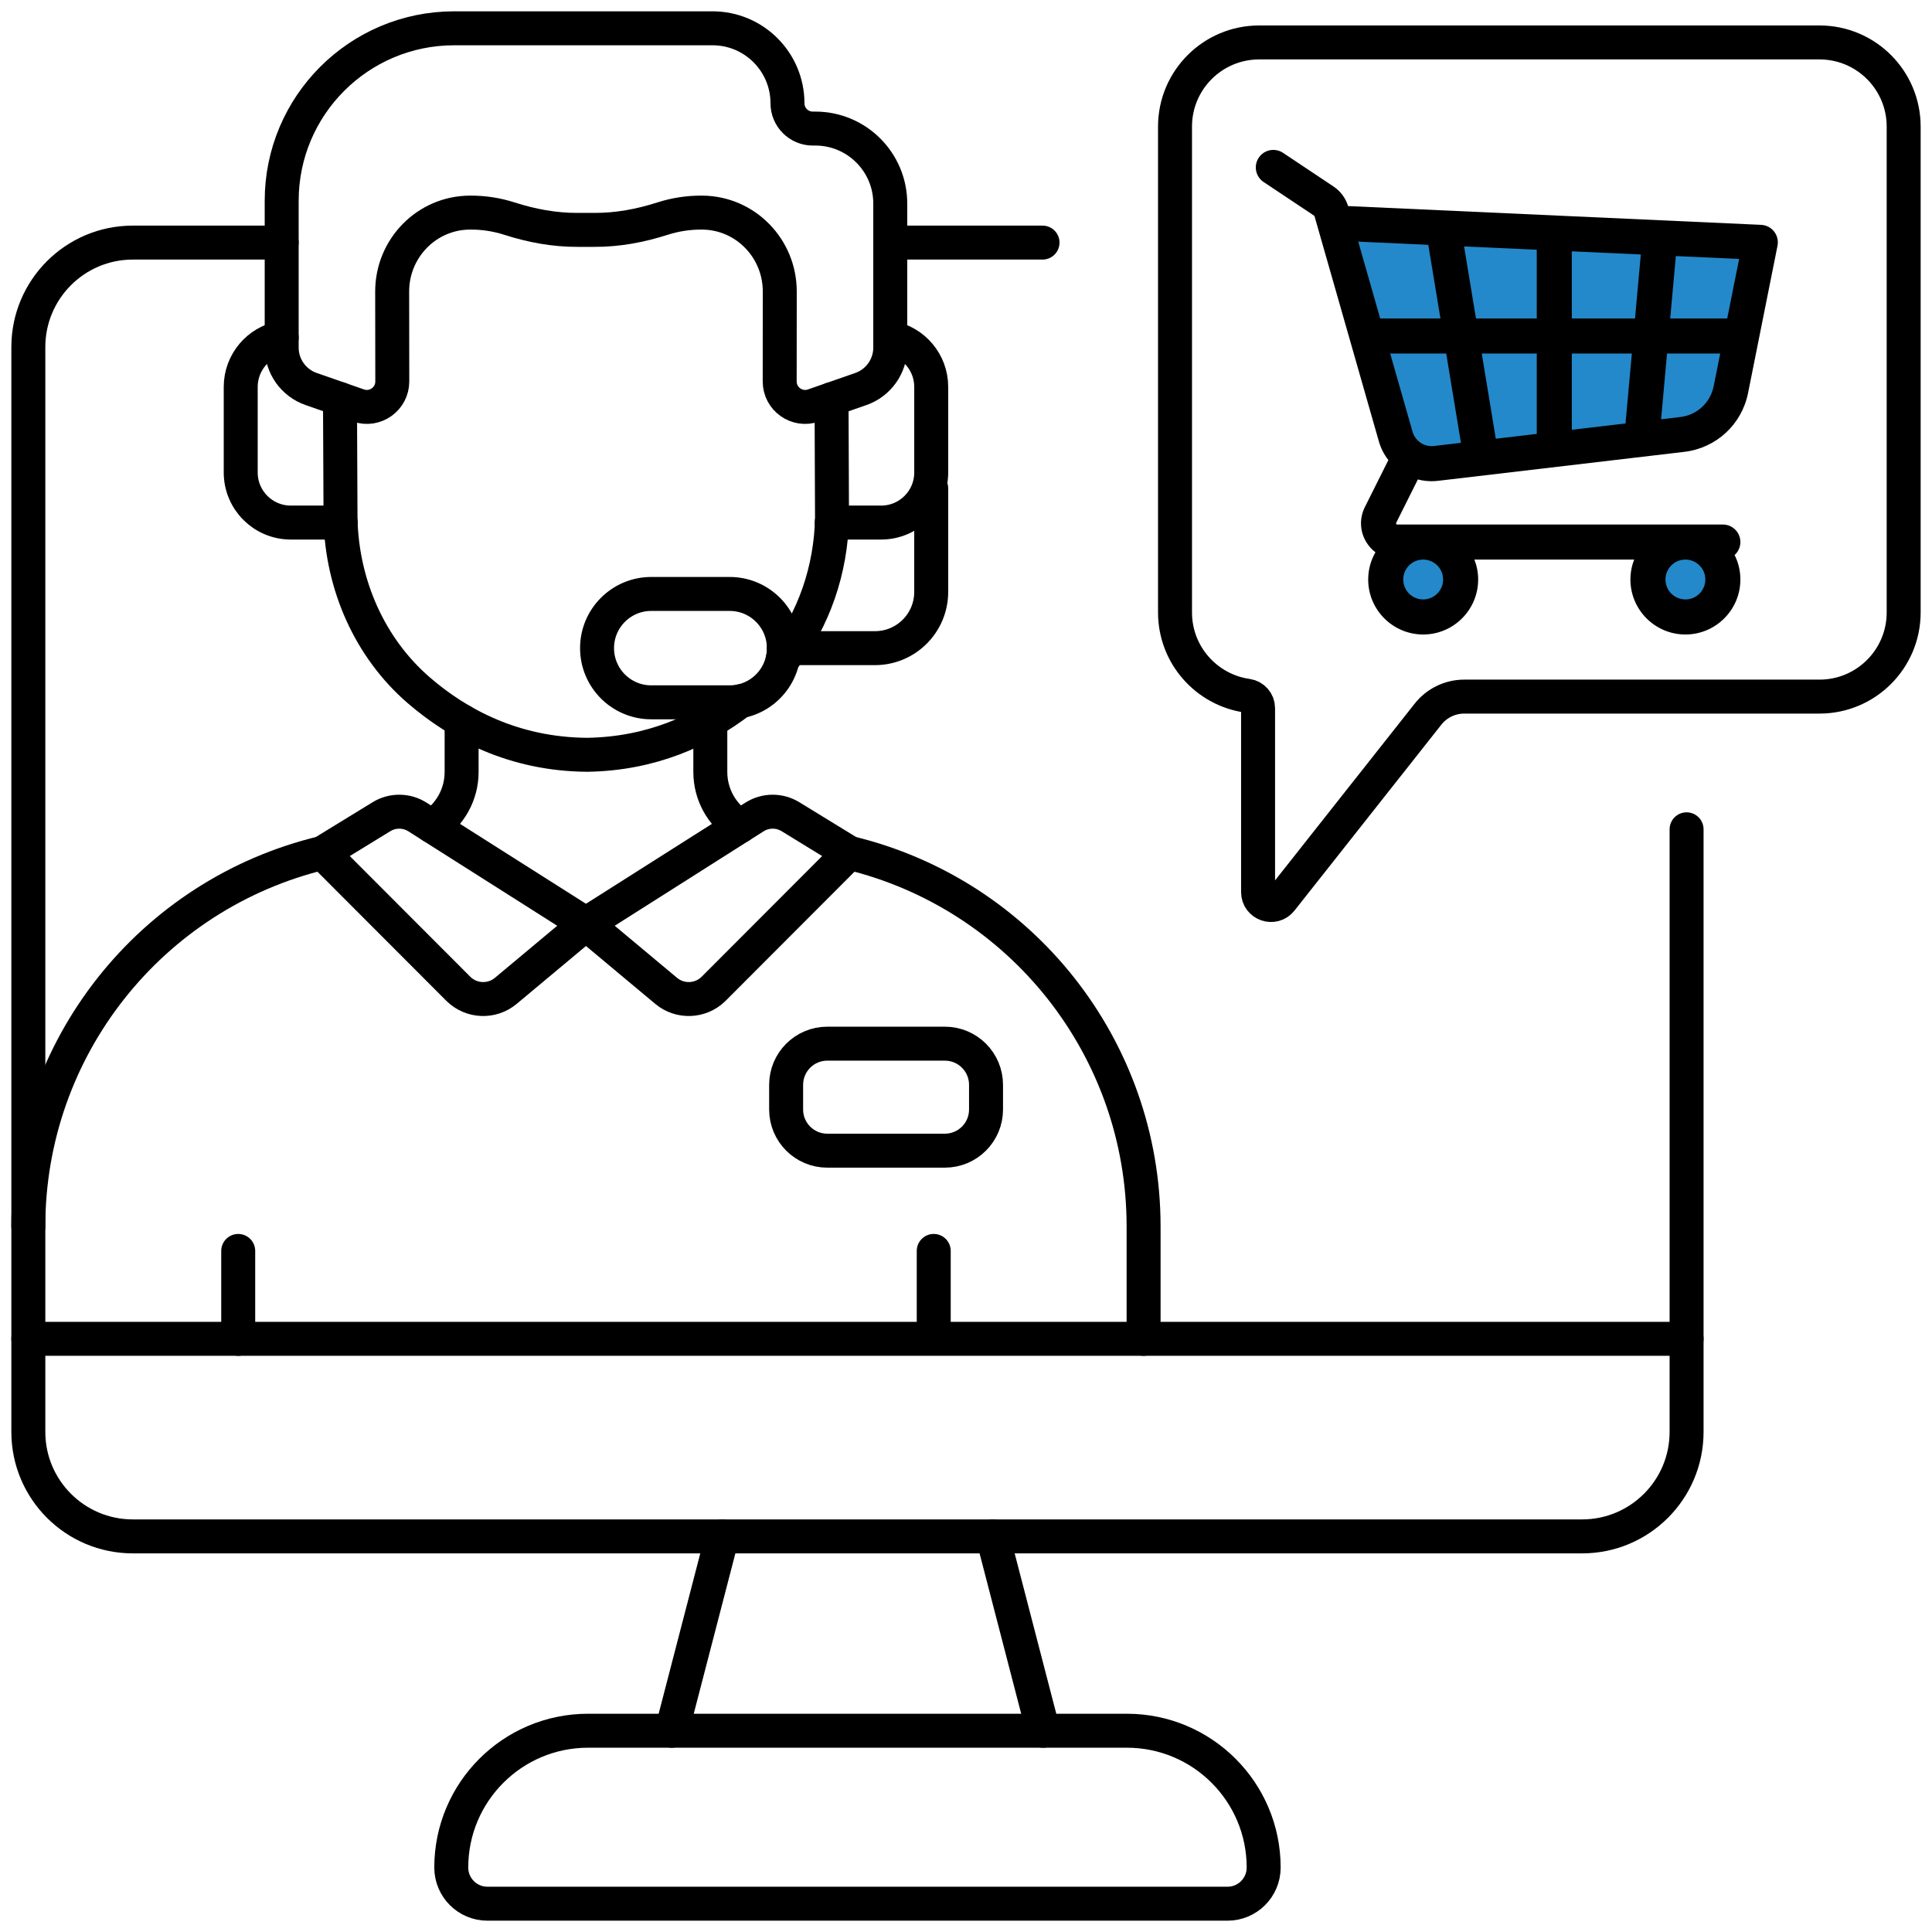 <svg width="150" height="150" viewBox="0 0 150 150" fill="none" xmlns="http://www.w3.org/2000/svg">
<mask id="mask0_76_136" style="mask-type:luminance" maskUnits="userSpaceOnUse" x="0" y="0" width="150" height="150">
<path d="M0 0H150V150H0V0Z" fill="white"/>
</mask>
<g mask="url(#mask0_76_136)">
<path d="M72.299 37.913V45.955C72.299 48.367 70.344 50.322 67.933 50.322H60.858" stroke="black" stroke-width="2.637" stroke-miterlimit="10" stroke-linecap="round" stroke-linejoin="round"/>
<path d="M18.495 103.947V97.122" stroke="black" stroke-width="2.637" stroke-miterlimit="10" stroke-linecap="round" stroke-linejoin="round"/>
<path d="M72.495 103.065V97.121" stroke="black" stroke-width="2.637" stroke-miterlimit="10" stroke-linecap="round" stroke-linejoin="round"/>
<path d="M130.946 103.947H2.2" stroke="black" stroke-width="2.637" stroke-miterlimit="10" stroke-linecap="round" stroke-linejoin="round"/>
<path d="M95.304 147.803H37.844C36.293 147.803 35.036 146.546 35.036 144.995C35.036 139.129 39.792 134.373 45.658 134.373H87.489C93.356 134.373 98.111 139.129 98.111 144.995C98.111 146.546 96.854 147.803 95.304 147.803Z" stroke="black" stroke-width="2.637" stroke-miterlimit="10" stroke-linecap="round" stroke-linejoin="round"/>
<path d="M56.074 119.285L52.157 134.374" stroke="black" stroke-width="2.637" stroke-miterlimit="10" stroke-linecap="round" stroke-linejoin="round"/>
<path d="M80.99 134.374L77.074 119.285" stroke="black" stroke-width="2.637" stroke-miterlimit="10" stroke-linecap="round" stroke-linejoin="round"/>
<path d="M21.869 18.835H10.312C5.832 18.835 2.2 22.467 2.2 26.947V111.173C2.2 115.653 5.832 119.285 10.312 119.285H122.834C127.314 119.285 130.946 115.653 130.946 111.173V64.387" stroke="black" stroke-width="2.637" stroke-miterlimit="10" stroke-linecap="round" stroke-linejoin="round"/>
<path d="M80.942 18.835H69.12" stroke="black" stroke-width="2.637" stroke-miterlimit="10" stroke-linecap="round" stroke-linejoin="round"/>
<path d="M141.266 3.295H97.761C94.153 3.295 91.228 6.22 91.228 9.829V47.551C91.228 50.845 93.666 53.569 96.837 54.017C97.317 54.085 97.676 54.493 97.676 54.979V69.26C97.676 70.212 98.877 70.629 99.468 69.882L110.87 55.448C111.55 54.586 112.587 54.084 113.684 54.084H141.266C144.875 54.084 147.8 51.159 147.8 47.551V9.829C147.8 6.22 144.875 3.295 141.266 3.295Z" stroke="black" stroke-width="2.637" stroke-miterlimit="10" stroke-linecap="round" stroke-linejoin="round"/>
<path d="M63.3 9.982H63.104C62.019 9.982 61.139 9.102 61.139 8.017C61.139 4.803 58.533 2.197 55.319 2.197H35.264C27.867 2.197 21.87 8.194 21.87 15.591V26.987C21.87 28.436 22.787 29.726 24.155 30.202L27.832 31.483C29.117 31.93 30.459 30.974 30.457 29.614L30.448 22.659C30.434 19.276 33.132 16.522 36.474 16.507L36.547 16.507C37.57 16.503 38.581 16.662 39.548 16.972C41.26 17.522 43.034 17.856 44.833 17.848H46.157C47.956 17.856 49.73 17.522 51.442 16.972C52.409 16.662 53.42 16.503 54.443 16.507L54.516 16.507C57.858 16.522 60.556 19.276 60.541 22.659L60.535 29.614C60.533 30.975 61.875 31.93 63.16 31.483L66.835 30.203C68.203 29.726 69.12 28.436 69.12 26.987V15.802C69.12 12.588 66.514 9.982 63.3 9.982Z" stroke="black" stroke-width="2.637" stroke-miterlimit="10" stroke-linecap="round" stroke-linejoin="round"/>
<path d="M64.579 40.572H68.412C70.559 40.572 72.3 38.831 72.3 36.684V30.041C72.3 28.136 70.928 26.553 69.119 26.221" stroke="black" stroke-width="2.637" stroke-miterlimit="10" stroke-linecap="round" stroke-linejoin="round"/>
<path d="M21.87 26.221C20.061 26.554 18.689 28.136 18.689 30.041V36.684C18.689 38.831 20.43 40.572 22.577 40.572H26.45" stroke="black" stroke-width="2.637" stroke-miterlimit="10" stroke-linecap="round" stroke-linejoin="round"/>
<path d="M26.396 30.983L26.439 40.345C26.568 45.418 28.695 50.293 32.514 53.593C35.589 56.25 39.905 58.563 45.594 58.602C50.585 58.525 54.503 56.707 57.451 54.451" stroke="black" stroke-width="2.637" stroke-miterlimit="10" stroke-linecap="round" stroke-linejoin="round"/>
<path d="M60.762 51.219C63.198 48.112 64.528 44.206 64.597 40.182L64.561 30.995" stroke="black" stroke-width="2.637" stroke-miterlimit="10" stroke-linecap="round" stroke-linejoin="round"/>
<path d="M56.651 54.528H50.562C48.238 54.528 46.355 52.645 46.355 50.321C46.355 47.998 48.238 46.114 50.562 46.114H56.651C58.975 46.114 60.858 47.998 60.858 50.321C60.858 52.645 58.975 54.528 56.651 54.528Z" stroke="black" stroke-width="2.637" stroke-miterlimit="10" stroke-linecap="round" stroke-linejoin="round"/>
<path d="M29.616 63.41L25.044 66.213L35.602 76.788C36.609 77.768 38.193 77.828 39.271 76.928L45.494 71.73L32.412 63.431C31.561 62.891 30.476 62.882 29.616 63.41Z" stroke="black" stroke-width="2.637" stroke-miterlimit="10" stroke-linecap="round" stroke-linejoin="round"/>
<path d="M61.373 63.41L65.945 66.213L55.387 76.788C54.38 77.768 52.796 77.828 51.718 76.928L45.495 71.73L58.577 63.431C59.428 62.891 60.513 62.882 61.373 63.41Z" stroke="black" stroke-width="2.637" stroke-miterlimit="10" stroke-linecap="round" stroke-linejoin="round"/>
<path d="M88.788 103.947V95.216C88.788 81.376 79.283 69.422 65.941 66.217" stroke="black" stroke-width="2.637" stroke-miterlimit="10" stroke-linecap="round" stroke-linejoin="round"/>
<path d="M25.047 66.217C11.706 69.422 2.2 81.376 2.2 95.216" stroke="black" stroke-width="2.637" stroke-miterlimit="10" stroke-linecap="round" stroke-linejoin="round"/>
<path d="M64.23 89.338H73.36C75.124 89.338 76.555 87.908 76.555 86.143V84.225C76.555 82.46 75.124 81.03 73.36 81.03H64.23C62.466 81.03 61.035 82.46 61.035 84.225V86.143C61.035 87.908 62.466 89.338 64.23 89.338Z" stroke="black" stroke-width="2.637" stroke-miterlimit="10" stroke-linecap="round" stroke-linejoin="round"/>
<path d="M57.434 64.157C56.045 63.246 55.149 61.681 55.149 59.936V55.984" stroke="black" stroke-width="2.637" stroke-miterlimit="10" stroke-linecap="round" stroke-linejoin="round"/>
<path d="M35.84 55.967V59.935C35.84 61.68 34.944 63.244 33.554 64.154" stroke="black" stroke-width="2.637" stroke-miterlimit="10" stroke-linecap="round" stroke-linejoin="round"/>
</g>
<path d="M109.152 35.426L103.365 17.487L136.928 18.645L133.456 32.533L109.152 35.426Z" fill="#2389CA"/>
<circle cx="110.309" cy="44.685" r="2.893" fill="#2389CA"/>
<circle cx="131.14" cy="44.685" r="2.893" fill="#2389CA"/>
<path d="M137.742 17.978C137.498 17.666 137.129 17.475 136.733 17.457L104.739 16.003C104.714 16.002 104.69 16.001 104.665 16.002C104.475 15.38 104.075 14.841 103.533 14.479L99.615 11.867C98.99 11.451 98.145 11.62 97.729 12.245C97.312 12.87 97.481 13.715 98.106 14.132L102.024 16.743C102.042 16.756 102.056 16.774 102.062 16.796L107.053 34.263C107.208 34.807 107.464 35.297 107.793 35.719L105.967 39.371C105.528 40.25 105.574 41.274 106.091 42.11C106.278 42.413 106.516 42.671 106.789 42.878C106.431 43.502 106.226 44.224 106.226 44.993C106.226 47.347 108.141 49.262 110.495 49.262C112.849 49.262 114.764 47.347 114.764 44.993C114.764 44.447 114.66 43.925 114.472 43.445H126.877C126.689 43.925 126.585 44.447 126.585 44.993C126.585 47.347 128.5 49.262 130.854 49.262C133.208 49.262 135.123 47.347 135.123 44.993C135.123 44.31 134.961 43.665 134.675 43.092C134.95 42.843 135.123 42.484 135.123 42.084C135.123 41.333 134.514 40.724 133.763 40.724H108.485C108.465 40.724 108.432 40.724 108.405 40.679C108.378 40.635 108.392 40.606 108.401 40.588L110.083 37.224C110.425 37.312 110.782 37.36 111.147 37.36C111.315 37.36 111.485 37.35 111.656 37.33L130.775 35.081C133.244 34.79 135.23 32.957 135.718 30.519L138.005 19.084C138.083 18.694 137.987 18.291 137.742 17.978ZM130.854 43.445C131.707 43.445 132.402 44.14 132.402 44.993C132.402 45.847 131.707 46.541 130.854 46.541C130 46.541 129.306 45.847 129.306 44.993C129.306 44.14 130 43.445 130.854 43.445ZM110.494 43.445C111.348 43.445 112.042 44.14 112.042 44.993C112.042 45.847 111.348 46.541 110.494 46.541C109.641 46.541 108.947 45.847 108.947 44.993C108.947 44.14 109.641 43.445 110.494 43.445ZM107.158 24.727L105.453 18.76L110.892 19.007L111.836 24.727H107.158ZM111.338 34.627C110.579 34.717 109.878 34.249 109.669 33.515L107.935 27.449H112.284L113.427 34.382L111.338 34.627ZM119.314 33.689L116.133 34.063L115.043 27.449H119.314V33.689ZM119.314 24.727H114.594L113.671 19.133L119.314 19.39V24.727ZM126.204 32.878L122.035 33.369V27.449H126.696L126.204 32.878ZM126.942 24.727H122.035V19.513L127.392 19.757L126.942 24.727ZM133.049 29.985C132.794 31.264 131.752 32.226 130.457 32.378L128.966 32.554L129.428 27.449H133.557L133.049 29.985ZM134.101 24.727H129.674L130.113 19.881L135.026 20.104L134.101 24.727Z" fill="black"/>
</svg>
